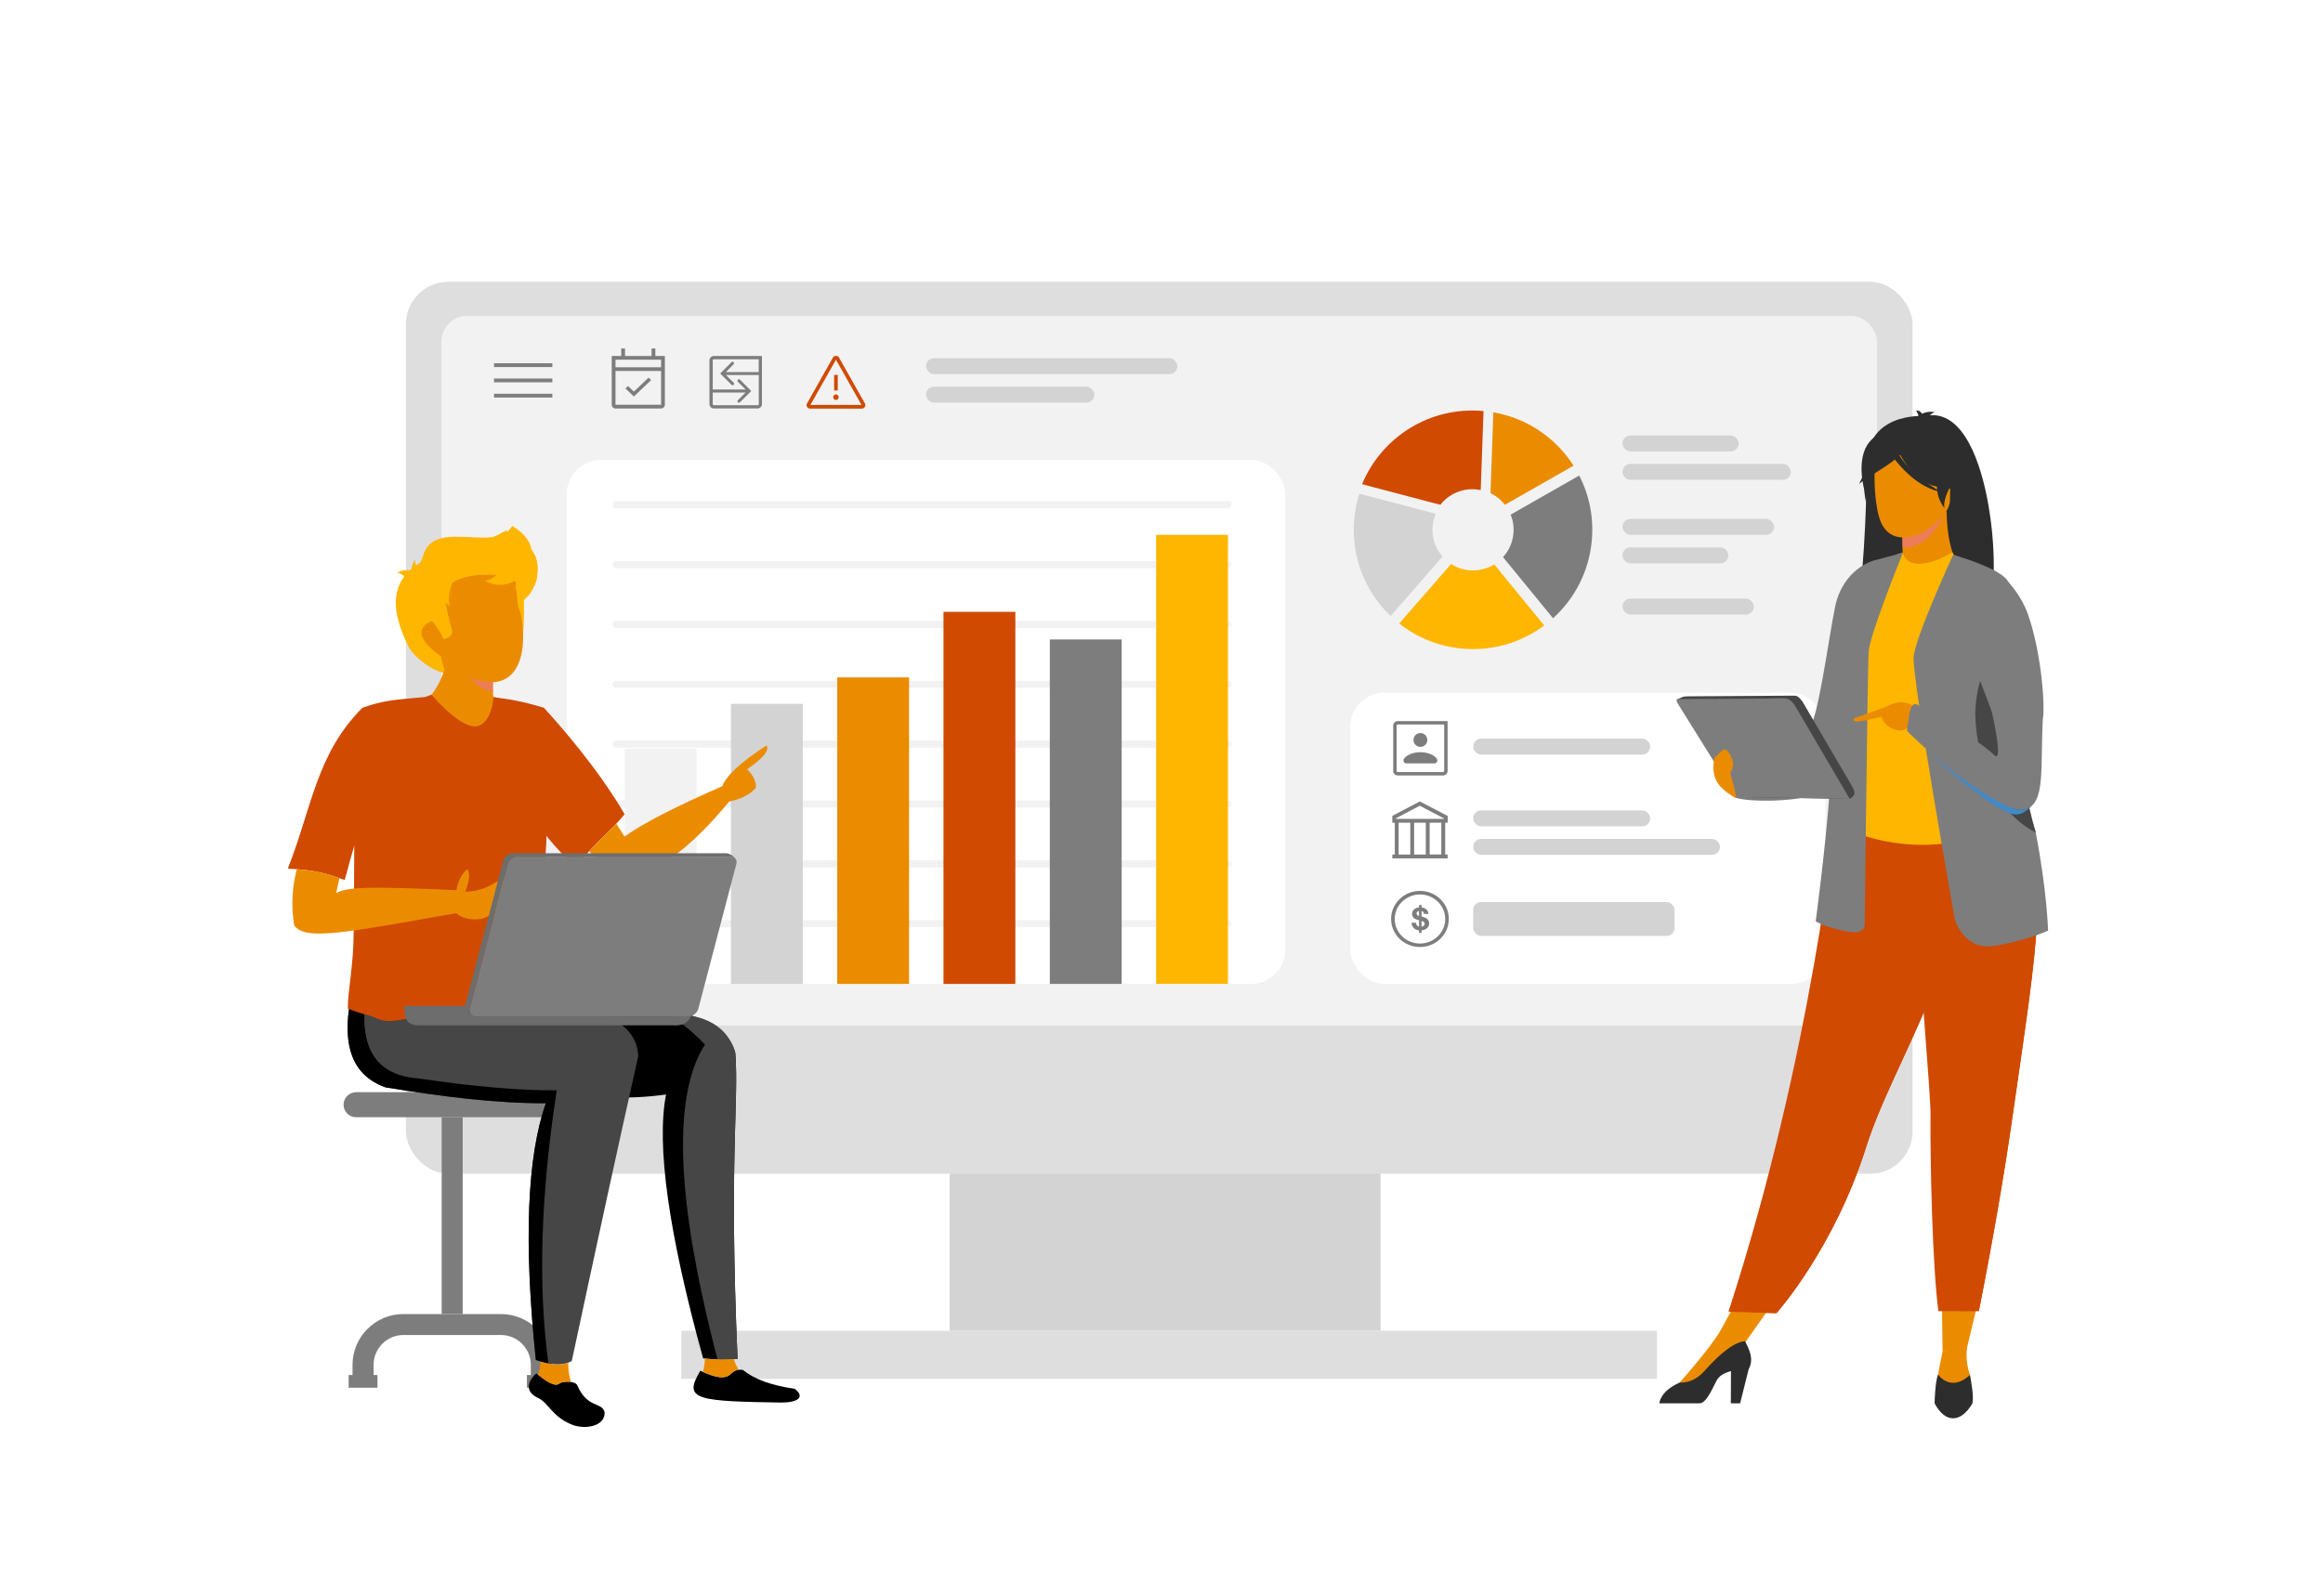 <?xml version="1.0" encoding="UTF-8"?><svg id="Layer_1" xmlns="http://www.w3.org/2000/svg" xmlns:xlink="http://www.w3.org/1999/xlink" viewBox="0 0 655 450"><defs><clipPath id="clippath"><rect x="159.8" y="129.69" width="202.6" height="147.81" rx="9.7" ry="9.7" style="fill:none; stroke-width:0px;"/></clipPath></defs><rect width="655" height="450" style="fill:#fff; stroke-width:0px;"/><rect x="267.76" y="330.78" width="121.48" height="44.54" style="fill:#d3d3d3; stroke-width:0px;"/><rect x="114.46" y="79.48" width="424.81" height="251.55" rx="11.94" ry="11.94" style="fill:#dedede; stroke-width:0px;"/><rect x="124.47" y="89.09" width="404.79" height="200.12" rx="7.22" ry="7.22" style="fill:#f2f2f2; stroke-width:0px;"/><rect x="192.11" y="375.32" width="275.09" height="13.56" style="fill:#dedede; stroke-width:0px;"/><g style="clip-path:url(#clippath);"><rect x="159.8" y="129.69" width="202.6" height="147.81" rx="9.7" ry="9.7" style="fill:#fff; stroke-width:0px;"/><path d="M346.24,143.36h-172.52c-.55,0-1-.45-1-1s.45-1,1-1h172.52c.55,0,1,.45,1,1s-.45,1-1,1Z" style="fill:#f2f2f2; stroke-width:0px;"/><path d="M346.24,177.11h-172.52c-.55,0-1-.45-1-1s.45-1,1-1h172.52c.55,0,1,.45,1,1s-.45,1-1,1Z" style="fill:#f2f2f2; stroke-width:0px;"/><path d="M346.24,160.24h-172.52c-.55,0-1-.45-1-1s.45-1,1-1h172.52c.55,0,1,.45,1,1s-.45,1-1,1Z" style="fill:#f2f2f2; stroke-width:0px;"/><path d="M346.24,193.99h-172.52c-.55,0-1-.45-1-1s.45-1,1-1h172.52c.55,0,1,.45,1,1s-.45,1-1,1Z" style="fill:#f2f2f2; stroke-width:0px;"/><path d="M346.24,227.75h-172.52c-.55,0-1-.45-1-1s.45-1,1-1h172.52c.55,0,1,.45,1,1s-.45,1-1,1Z" style="fill:#f2f2f2; stroke-width:0px;"/><path d="M346.24,210.87h-172.52c-.55,0-1-.45-1-1s.45-1,1-1h172.52c.55,0,1,.45,1,1s-.45,1-1,1Z" style="fill:#f2f2f2; stroke-width:0px;"/><path d="M346.24,244.63h-172.52c-.55,0-1-.45-1-1s.45-1,1-1h172.52c.55,0,1,.45,1,1s-.45,1-1,1Z" style="fill:#f2f2f2; stroke-width:0px;"/><path d="M346.24,261.5h-172.52c-.55,0-1-.45-1-1s.45-1,1-1h172.52c.55,0,1,.45,1,1s-.45,1-1,1Z" style="fill:#f2f2f2; stroke-width:0px;"/><rect x="325.98" y="150.84" width="20.26" height="138.37" style="fill:#ffb600; stroke-width:0px;"/><rect x="296.01" y="180.34" width="20.26" height="108.87" style="fill:#7d7d7d; stroke-width:0px;"/><rect x="266.03" y="172.56" width="20.26" height="116.65" style="fill:#d04a02; stroke-width:0px;"/><rect x="236.07" y="191.05" width="20.26" height="98.16" style="fill:#eb8c00; stroke-width:0px;"/><rect x="206.09" y="198.51" width="20.26" height="90.7" style="fill:#d3d3d3; stroke-width:0px;"/><rect x="176.12" y="211.13" width="20.26" height="78.08" style="fill:#f2f2f2; stroke-width:0px;"/></g><path d="M384.06,136.55c5.47-13.24,19.06-21.98,34.08-20.63h.16s-.79,22.3-.79,22.3c-.44-.09-.89-.16-1.35-.2-4.01-.36-7.72,1.4-10.04,4.35l-22.06-5.81Z" style="fill:#d04a02; fill-rule:evenodd; stroke-width:0px;"/><path d="M443.68,131.33c-4.95-7.75-13.02-13.4-22.61-15.04l-.81,22.8c1.61.77,3,1.89,4.08,3.27l19.35-11.03Z" style="fill:#eb8c00; fill-rule:evenodd; stroke-width:0px;"/><path d="M437.91,174.35c6.05-5.48,10.14-13.16,10.92-21.93.59-6.56-.75-12.85-3.55-18.3l-19.33,11.02c.66,1.63.95,3.44.78,5.31-.23,2.59-1.31,4.89-2.93,6.68l14.1,17.23Z" style="fill:#7d7d7d; fill-rule:evenodd; stroke-width:0px;"/><path d="M394.52,175.85c4.95,3.91,11.06,6.47,17.81,7.08,8.58.77,16.68-1.76,23.08-6.53l-14.09-17.22c-2.03,1.25-4.46,1.88-7.02,1.65-1.9-.17-3.65-.8-5.15-1.76l-14.64,16.78Z" style="fill:#ffb600; fill-rule:evenodd; stroke-width:0px;"/><path d="M404.82,144.9l-21.54-5.67c-.73,2.29-1.22,4.7-1.44,7.2-.95,10.6,3.13,20.48,10.26,27.31l14.63-16.77c-1.99-2.27-3.08-5.32-2.79-8.56.11-1.24.42-2.42.88-3.51Z" style="fill:#d3d3d3; fill-rule:evenodd; stroke-width:0px;"/><path d="M100.38,308.03h54.25c1.95,0,3.53,1.58,3.53,3.53h0c0,1.95-1.58,3.53-3.52,3.53h-54.25c-1.94,0-3.52-1.58-3.52-3.52h0c0-1.95,1.58-3.53,3.53-3.53Z" style="fill:#7d7d7d; stroke-width:0px;"/><path d="M103.62,374.8c2.59-2.6,6.17-4.2,10.12-4.2h27.54c3.94,0,7.52,1.61,10.12,4.2,2.59,2.59,4.2,6.17,4.2,10.11v2.89h1.1v3.57h-8.13v-3.57h1.1v-2.89c0-2.31-.95-4.4-2.47-5.93-1.52-1.52-3.62-2.47-5.93-2.47h-27.54c-2.31,0-4.41.95-5.93,2.47-1.52,1.52-2.47,3.62-2.47,5.93v2.89h1.1v3.57h-8.13v-3.57h1.1v-2.89c0-3.94,1.61-7.52,4.2-10.11Z" style="fill:#7d7d7d; fill-rule:evenodd; stroke-width:0px;"/><rect x="124.54" y="315.08" width="5.92" height="55.51" style="fill:#7d7d7d; stroke-width:0px;"/><path d="M198.25,383.11c-9.74-35.32-13.22-60.14-10.45-74.44-5.54.79-11.09,1.04-16.68.74.85-3.82,1.7-7.65,2.57-11.53-.1-5.27-8.42-11.48-17.96-14.29,13.88,1.06,47.32-2.85,51.59,13.34,1.07,13.86-1.81,29.64.64,86.28-3.06.32-6.29.28-9.71-.11Z" style="fill:#000; fill-rule:evenodd; stroke-width:0px;"/><path d="M108.69,306.66c-11.42-4.1-12.98-15.48-7.95-32.68,4.13,3.38,14.57,4.79,31.31,4.25l-.39,1.49c-.02.06-.03.13-.03.2h-18.65c.06,2.85-.05,5.79,4.15,5.97,13.35-2,62.01-8.9,62.83,11.98-6.04,27-11.42,51.76-18.74,85.98-2.47,1.38-5.85,1.28-10.13-.32-3.44-33.18-2.49-57.31,2.82-72.39-14.13.06-29.2-1.87-45.22-4.48Z" style="fill:#464646; fill-rule:evenodd; stroke-width:0px;"/><path d="M108.69,306.66c-11.42-4.1-12.98-15.48-7.95-32.68.88.72,2.04,1.35,3.49,1.89-4.16,17.67.36,27.35,13.79,28.28,15.67,2.32,28.65,3.44,38.96,3.35-4.54,29.46-5.32,55.15-2.34,77.06-1.1-.21-2.29-.55-3.56-1.02-3.44-33.18-2.49-57.31,2.82-72.39-14.13.05-29.2-1.87-45.22-4.49Z" style="fill:#000; fill-rule:evenodd; stroke-width:0px;"/><path d="M143.52,185.6c-11.65,4.22-19.13,4.63-22.43,1.22-3.35-.78-5.54-3.75-6.56-8.92-3.47-7.87-.5-20.43,4.38-14.21,4.03-10.32,20.23-4.34,29.36-10.06,5.54,3.62,3.44,12.57-.55,15.6.16,10.3-.41,15.79-4.2,16.37Z" style="fill:#ffb600; fill-rule:evenodd; stroke-width:0px;"/><path d="M116.29,164.82c1.26-.97,1.67-2.03,1.22-3.18-1.93-1.09-3.77-1.12-5.52-.1,1.06.06,2.49,1.16,4.3,3.29Z" style="fill:#ffb600; fill-rule:evenodd; stroke-width:0px;"/><path d="M118.69,162.11c-.9,1-1.72,1.22-2.47.66-.46-1.89-.19-3.55.81-4.98-.13.96.43,2.4,1.65,4.32Z" style="fill:#ffb600; fill-rule:evenodd; stroke-width:0px;"/><path d="M124.85,166.42c-2.2-.87-3.86-.58-4.99.87.09,3.29,1.8,9.91,4.42,11.36.45-.32.35-7.29.57-12.23Z" style="fill:#263c84; fill-rule:evenodd; stroke-width:0px;"/><path d="M125.67,163.24c-3.71,1.8-4.94,3.43-3.68,4.87,5.6.83,10.96.22,16.09-1.82-3.09.29-7.22-.73-12.41-3.06Z" style="fill:#263c84; fill-rule:evenodd; stroke-width:0px;"/><path d="M147.46,168.8c-4.2-4.24-12.13-4.76-23.05-.76-6.91-1.72-8.47-4.91-5.55-10.11,4.13-7.34,13.06-1.54,23.99-8.45-.42,5.37,15.86,9.97,4.61,19.32Z" style="fill:#ffb600; fill-rule:evenodd; stroke-width:0px;"/><path d="M121.19,172.41c2.9-.62,2.62,5.33,2.41,8.28-.43,5.8-6.97-7.32-2.41-8.28Z" style="fill:#f9af79; fill-rule:evenodd; stroke-width:0px;"/><path d="M145.06,165.34c-9.44-1.22-16.57-.58-19.62,3.95.39,2.76,1.22,6.35,2.49,10.78-.55,1.05-1.37,1.6-2.44,1.65-1.34-2.62-2.47-4.19-3.37-4.69-4.5,2.02-3.65,5.12,2.54,9.33.36,1.45.71,2.65,1.05,3.6-5.57-1.25-10.22-6.22-10.88-8.38-6.49-12.8.75-18.2,4.62-20.17,1.71-12.67,20.11-1.47,29.33-7.58,3.66,5.06-.87,11.41-3.72,11.52Z" style="fill:#ffb600; fill-rule:evenodd; stroke-width:0px;"/><path d="M143.72,162.22c1.42,1.1,1.88,2.3,1.38,3.6-2.19,1.23-4.26,1.27-6.23.12,1.2-.07,2.81-1.31,4.86-3.72Z" style="fill:#263c84; fill-rule:evenodd; stroke-width:0px;"/><path d="M118.34,198c1.63.12,3.21-1.91,3.66-2.52,1.74-2.32,2.85-5.04,3.29-6.56-.34-1.01-.7-2.29-1.07-3.84-6.3-4.49-7.16-7.81-2.58-9.97.92.54,2.07,2.21,3.44,5.02,1.09-.05,1.92-.63,2.48-1.76-1.3-4.73-2.15-8.57-2.54-11.52,3.1-4.84,10.36-5.53,19.97-4.23.45,2.68.81,5.53,1.1,8.53,1.2,1.16,4.68,20.51-7.13,21.29-.05.96.03,2.07.05,2.75.01.61.03,1.81.64,2l1.02.26c-.1,14.27-7.06,17.02-22.34.55Z" style="fill:#eb8c00; fill-rule:evenodd; stroke-width:0px;"/><path d="M145.01,162.63c-9.61-1.31-16.87-.62-19.97,4.23.39,2.95,1.24,6.79,2.54,11.52-.56,1.13-1.39,1.71-2.48,1.76-1.37-2.8-2.51-4.47-3.44-5.02-4.58,2.15-3.72,5.48,2.58,9.97.37,1.55.73,2.83,1.07,3.84-5.67-1.33-10.41-6.65-11.07-8.95-6.61-13.67.76-19.45,4.71-21.55,1.74-13.54,20.55-1.83,25.49-10.1,10.35,6.2,3.49,14.19.58,14.31Z" style="fill:#ffb600; fill-rule:evenodd; stroke-width:0px;"/><path d="M132.66,191.05c1.54.8,3.64,1.26,6.32,1.39-.05.95-.01,2.05.04,2.72-2.69-.54-4.81-1.92-6.36-4.11Z" style="fill:#ed7d57; fill-rule:evenodd; stroke-width:0px;"/><path d="M153.36,199.61c-5.25-1.6-9.96-2.57-14.13-2.91-.76,12.1-6.77,12.02-18.04-.25-10.86.96-12.98,1.1-19,3.15-13.03,13.07-14.23,28.15-21.04,45.38,7.54.35,10.92,1.31,16.05,3.23,1.1-4.13,2.02-7.45,2.77-9.97-.21,22.72-.29,38.29-.24,46.71,10.19,2.78,5.66,4.3,18.85,1.6,15.47-3.16,25.16-.4,31.6-3.34.12-20.2,3.71-35.71,3.92-47.49,2.98,3.69,5.75,6.55,8.3,8.58,6.11-7.36,10.26-10.32,13.72-14.66-7.68-13.23-18.68-25.54-22.75-30.03Z" style="fill:#d04a02; fill-rule:evenodd; stroke-width:0px;"/><path d="M203.63,221.75c-13.1,5.71-22.28,10.43-27.52,14.17l-2.33-3.62c-2.17,2.28-4.64,4.51-7.66,7.76,2.79,3.07,5.79,5.59,9.27,7.72,9.11-1.02,19.17-8.26,30.19-21.71,3.43-.72,5.95-2.02,7.57-3.91.09-1.73-.75-3.47-2.5-5.21,4.57-3.13,6.39-5.36,5.46-6.71-7.16,4.65-11.32,8.49-12.48,11.53Z" style="fill:#eb8c00; fill-rule:evenodd; stroke-width:0px;"/><path d="M103.55,261.86c-1.34.21-2.6.39-3.79.56-.06,10.02-1.72,17.01-1.69,22,1.18.55,4.48,1.71,5.77,1.87,0-.64-.2-2.13-.2-2.77-.08-7.66-.11-14.89-.08-21.67h0ZM164.54,241.78c-3.67-3.21-7.17-8.43-10.49-15.64.37,2.51.52,5.88.45,10.09,2.83,3.44,5.45,6.13,7.88,8.07.75-.9,1.47-1.73,2.16-2.51h0ZM104.59,222.24c-1.62,5.46-3.17,10.8-4.64,16-.04,4.39-.08,8.52-.1,12.37,1.07-.11,2.32-.18,3.81-.21.15-10.67.47-20.05.94-28.16Z" style="fill:#d04a02; fill-rule:evenodd; stroke-width:0px;"/><path d="M83.66,245.14c-1.19,5.06-1.68,9.68-.71,15.81,2.96,4.52,14.92,1.99,45.72-3.41,1.1,1.06,3.39,2.11,6.86,1.64,3.22-.84,3.38-1.73,6.99-5.3.88-2.78.7-4.91-.54-6.38-4.07,2.51-6.21,3.85-10.79,4.01,1.22-3.29,1.4-5.42.55-6.38-1.56,1.31-2.58,3.29-3.05,5.93-24.28-1.11-30.68-.96-33.91.82.35-1.6.66-3.01.93-4.22-3.78-1.35-6.86-2.14-12.04-2.53Z" style="fill:#eb8c00; fill-rule:evenodd; stroke-width:0px;"/><path d="M143.59,158.54c2.01,1.55,2.65,3.24,1.94,5.07-3.08,1.73-6.01,1.79-8.79.17,1.69-.1,3.97-1.85,6.85-5.24Z" style="fill:#ffb600; fill-rule:evenodd; stroke-width:0px;"/><path d="M128.2,162.43c-2.32-1.02-4.11-.77-5.38.73-.04,3.53,1.32,6.13,4.07,7.79-.72-1.53-.29-4.37,1.31-8.52Z" style="fill:#ffb600; fill-rule:evenodd; stroke-width:0px;"/><path d="M140.67,196.85c-.59,6.65-3.21,9.89-6.78,9.84-3.27-.04-8.37-3.74-14.03-10.12l1.79-.64c5.29,5.97,9.51,8.9,12.25,8.94,2.44.03,4.77-2.78,5.26-8.3l1.5.28Z" style="fill:#d04a02; fill-rule:evenodd; stroke-width:0px;"/><path d="M220.5,395.56c-10.6-.17-18.52-.3-22.18-1.45-3.95-1.25-3.13-3.65-.86-7.51,9.99,4.59,7.33-.94,12-.24,3.28,2.64,8.14,4.41,14.58,5.31,2.72,2.01,1.62,3.8-3.54,3.89Z" style="fill:#000; fill-rule:evenodd; stroke-width:0px;"/><path d="M188.07,285.89h.43c7.98.07,16.2,2.01,18.82,11.04,1.07,13.86-1.81,29.64.64,86.28-1.83.19-3.71.25-5.66.19-5.03-19.69-17-67.98-3.52-88.8-3.16-3.36-6.73-6.26-10.7-8.71Z" style="fill:#464646; fill-rule:evenodd; stroke-width:0px;"/><path d="M206.93,383.31c.28,1.06.75,2.07,1.38,3-3.06.29-1.88,4.23-10.14.61.35-1.04.55-2.29.59-3.76,2.84.3,5.56.34,8.16.14Z" style="fill:#eb8c00; fill-rule:evenodd; stroke-width:0px;"/><path d="M161.2,401.76c-5.63-2.32-6.47-6.1-9.57-7.55-3.11-1.45-3.47-4.05-.43-6.86,2.25,1.8,5.04,4.01,6.52,2.84.99-.78,4.34-.73,5,.41,2.92,6.78,6.97,4.63,7.77,7.72.09,4.11-5.76,4.9-9.3,3.44Z" style="fill:#000; fill-rule:evenodd; stroke-width:0px;"/><path d="M160.24,384.31c-.05,1.8.2,3.61.74,5.43-1.21-.19-2.66-.02-3.25.45-1.37,1.08-3.87-.73-6.02-2.44.35-.97.58-2.23.71-3.76,3.14.98,5.75,1.09,7.82.32Z" style="fill:#eb8c00; fill-rule:evenodd; stroke-width:0px;"/><path d="M206.01,241.6h-60.12c-1.18,0-2.41.97-2.72,2.15l-10.7,40.74c-.31,1.18.4,2.15,1.59,2.15h60.12c1.18,0,2.41-.97,2.72-2.15l10.7-40.74c.31-1.18-.4-2.15-1.59-2.15Z" style="fill:#7d7d7d; fill-rule:evenodd; stroke-width:0px;"/><path d="M134.62,270.43l7.26-27.65c.31-1.18,1.53-2.15,2.72-2.15h60.12c1.18,0,3.3,1.53,2.94,2.7.06-.98-.62-1.72-1.66-1.72h-60.12c-1.18,0-2.41.97-2.72,2.15l-10.7,40.74c-.19.71,0,1.34.43,1.74-.99-.64-1.93-1.88-1.71-2.72l3.44-13.08Z" style="fill:#6d6d6d; fill-rule:evenodd; stroke-width:0px;"/><path d="M134.06,286.64h60.12c.22,0,.44-.03.66-.1-1.2,3.1-4.45,2.64-5.72,2.63h-71.28c-3.86-.16-3.76-2.87-3.81-5.48h17.13c-.06.83.82,1.94,1.74,2.53.29.26.69.42,1.16.42Z" style="fill:#6d6d6d; fill-rule:evenodd; stroke-width:0px;"/><path d="M201.27,100.4c-.68,0-1.23.55-1.23,1.23v12.34c0,.68.55,1.23,1.23,1.23h12.34c.68,0,1.23-.55,1.23-1.23v-13.58h-13.58ZM213.62,114.28h-12.34c-.17,0-.31-.14-.31-.31v-3.27h9.26s-2.18,2.17-2.18,2.17c-.16.16-.16.43,0,.59.16.16.43.16.59,0l3.19-3.19-3.19-3.19c-.16-.16-.43-.16-.59,0-.16.16-.16.43,0,.59l2.18,2.18h-9.26s0-8.21,0-8.21c0-.17.14-.31.31-.31h12.65v3.61h-9.26s2.18-2.2,2.18-2.2c.16-.16.16-.43,0-.59-.16-.16-.43-.16-.59,0l-3.19,3.19,3.21,3.19c.16.16.43.16.59,0s.16-.43,0-.59l-2.18-2.18h9.26v8.22c0,.17-.14.31-.31.31,0,0-.01,0-.01,0h0Z" style="fill:#7d7d7d; fill-rule:evenodd; stroke-width:0px;"/><path d="M139.3,107.82h16.44v-1.07h-16.44v1.07h0ZM139.3,103.52h16.44v-1.07h-16.44v1.07h0ZM139.3,112.12h16.44v-1.07h-16.44v1.07h0Z" style="fill:#7d7d7d; fill-rule:evenodd; stroke-width:0px;"/><path d="M184.79,100.4v-2.12h-1.07v2.12h-7.49v-2.12h-1.07v2.12h-2.68v13.75c0,.58.48,1.06,1.07,1.06h12.85c.59,0,1.07-.47,1.07-1.05h0v-13.76h-2.68ZM186.4,114.15h-12.85v-9.52h12.85v9.52h0ZM186.4,103.57h-12.85v-2.12h12.85v2.12h0Z" style="fill:#7d7d7d; fill-rule:evenodd; stroke-width:0px;"/><polygon points="183.6 107.2 182.87 106.5 178.73 110.44 177.08 108.87 176.35 109.56 178.73 111.82 183.6 107.2 183.6 107.2 183.6 107.2" style="fill:#7d7d7d; fill-rule:evenodd; stroke-width:0px;"/><rect x="380.7" y="195.36" width="134" height="82.14" rx="9.7" ry="9.7" style="fill:#fff; stroke-width:0px;"/><path d="M542.92,136.38s2.85,18.53,3.36,25.79c.26,3.65.63,6.59-1.67,9.04,0,0,5.72.56,7.66-1.03,0,0-.38.78-.73,1.12,0,0,6.39.23,9.03-1.77,4.01-2.71,1.36-56.62-17.87-52.18,0,0-17.74-1.51-16.34,15.89-.3,20.67-1.96,38.5-3.34,42.11,2,1.14,6.82-2.61,7.41-4.26.53-1.46.82-3.16.97-3.59,0,0-.63,4.99-.92,5.3,0,0,7.17-.81,10.24-3.12,3.06-2.31,3.08-29.73,2.21-33.32Z" style="fill:#2d2d2d; fill-rule:evenodd; stroke-width:0px;"/><path d="M550.19,149.77c-.06-.21-.11-.41-.16-.61.55-1.8.74-3.87.48-6.13,1.73-1.53,5.48-.22,8.65.75,1.38,12.77,1.37,25.7.6,26.65-1.6,2-5.46,1.77-5.46,1.77.21-.34.44-1.12.44-1.12-1.17,1.58-4.63,1.03-4.63,1.03,1.39-2.46,1.16-5.39,1.01-9.04-.13-3.13-.53-8.36-.94-13.29Z" style="fill:#2d2d2d; fill-rule:evenodd; stroke-width:0px;"/><rect x="491.84" y="335.82" width="2.15" height="0" transform="translate(-49.23 87.2) rotate(-9.63)" style="fill:#5c5d60; stroke-width:0px;"/><path d="M524.56,172.56h38.17c-2.73-6.84-6.64-11.79-9.61-12.4-1.58-.42-4.26-6.93-4.23-16.14l-.72.93-11.98,2.37s.27,3.78.28,7.33c.01,2.96-.15,5.97-.82,6.33-.86.08-1.65.24-1.65.24,0,0-6.5,4.57-9.43,11.35Z" style="fill:#eb8c00; fill-rule:evenodd; stroke-width:0px;"/><path d="M536.19,147.32s.27,3.77.28,7.33c6.71-.19,10.26-6.31,11.7-9.7l-11.98,2.37Z" style="fill:#ed7d57; fill-rule:evenodd; stroke-width:0px;"/><path d="M549.82,141.06c.01-9.89,2.07-16.51-8.06-17.1-10.14-.59-12.11,3.18-12.91,6.48-.5,2.05-.51,9.99.93,15.22,3.51,12.78,20.04,1.83,20.05-4.61Z" style="fill:#eb8c00; fill-rule:evenodd; stroke-width:0px;"/><polygon points="558.82 362.46 554.38 381.16 547.73 381.12 547.49 362.46 558.82 362.46" style="fill:#eb8c00; fill-rule:evenodd; stroke-width:0px;"/><polygon points="502.9 363.26 490.27 381.16 485.35 374.84 492.95 360.8 502.9 363.26" style="fill:#eb8c00; fill-rule:evenodd; stroke-width:0px;"/><path d="M487.35,369.93l6.5.2,7.04.22s16.26-18.1,25.38-47.12c.21-.67.44-1.36.68-2.05,4.99-14.55,15.34-32.82,20.79-49.36.87-2.63,1.65-5.11,2.35-7.46.22-.75.44-1.49.65-2.21,4.02-13.96,5.18-23.13,6.26-32.92l-39.38.32s-6.36,66.88-30.26,140.39Z" style="fill:#d04a02; fill-rule:evenodd; stroke-width:0px;"/><path d="M523.13,206.91c.1,18.74-2.75,26.78-2.75,26.78,0,0,16.86,8.57,36.9,2.26.24-.08,14.79-3.4,14.79-3.4-.34-.76-1.52-13.8-1.85-14.49-4.23-9.08-7.44-13.07-7.95-15.86-.93-5.21-.95-10.61-.49-15.7,1.22-13.47,4.08-22.01,4.08-22.01-5.46-1.24-9.79-6.06-15.47-8.19-1.31,1.63-5.3,3.33-8.77,3.25-3.99-.09-5.28-1.79-5.08-3.66-4.25,2.36-7.65,4.6-7.65,4.6-3.61,6.28-10.94,12.38-11.48,22.01-.13,2.37,5.7,23.89,5.71,24.42Z" style="fill:#ffb600; fill-rule:evenodd; stroke-width:0px;"/><path d="M551.34,157.21c-2.16,1.28-4.19,2.2-6.03,2.77-2.23.69-4.21.86-5.85.53-1.74-.35-3.09-1.26-3.95-2.71-.25-.43-.47-.91-.63-1.44l1.59-.49c.12.39.28.76.47,1.08.61,1.03,1.58,1.68,2.84,1.93,1.36.27,3.07.11,5.03-.5,1.72-.53,3.62-1.4,5.67-2.61l.85,1.44Z" style="fill:#ffb600; fill-rule:evenodd; stroke-width:0px;"/><path d="M554.6,380.11s-.54,3.7.85,7.66c0,0,1.09,4.96-3.79,5.05-4.88.09-6.08-.37-5.53-3.41.55-3.04,1.6-8.3,1.6-8.3l6.87-1.01Z" style="fill:#eb8c00; fill-rule:evenodd; stroke-width:0px;"/><path d="M545.48,395.77c3.1,5.86,7.52,5.43,10.69,0,.44-2.2-.53-6.89-.69-7.79-.01-.07-.02-.12-.03-.15,0-.03,0-.05,0-.05-5.52,5.07-8.98-.13-8.98-.13,0,0,0,.02-.01.03-.81,1.99-.98,7.32-.97,8.1Z" style="fill:#2d2d2d; fill-rule:evenodd; stroke-width:0px;"/><path d="M473.58,389.91s9-9.99,11.76-15.08l6.69,3.43-14.96,14.05-3.5-.46v-1.94Z" style="fill:#eb8c00; fill-rule:evenodd; stroke-width:0px;"/><path d="M467.87,395.77h11.32c1.67,0,3-2.77,4.8-6.36.74-1.47,2.38-2.28,4.08-2.72l-.04,9.08h2.62l2.4-9.6c1.6-2.93.13-5.59-.99-7.9-1.31,0-4.81.89-11.46,8.38-2.19,2.46-4.6,3.34-7,3.27-.03.02-.07.03-.1.05-5.53,2.49-5.62,5.8-5.62,5.8Z" style="fill:#2d2d2d; fill-rule:evenodd; stroke-width:0px;"/><path d="M493.85,370.13l7.04.22s16.26-18.1,25.38-47.12c.21-.67.44-1.36.68-2.05,4.99-14.55,15.34-32.82,20.79-49.36.87-2.63,1.65-5.11,2.35-7.46.22-.75.44-1.49.65-2.21l-5.8-4.4s-17.41,28.19-22.8,54.72c-4.68,23.04-23.43,50.77-28.29,57.67Z" style="fill:#d04a02; fill-rule:evenodd; stroke-width:0px;"/><path d="M544.33,314.94c-.1,12.9.55,42.56,2.23,54.84h6.24c3.45,0,5.17-.05,5.17-.05,4.21-21.35,7.21-39.01,9.4-54.24,1.79-12.49,3.38-23.2,4.61-32.42,1.23-9.28,2.09-17.05,2.4-23.61.05-1.03.08-2.04.1-3.01.02-.98.02-1.93.02-2.86l-34.02-3.32c.43,22.6,3.93,57.17,3.87,64.67Z" style="fill:#d04a02; fill-rule:evenodd; stroke-width:0px;"/><path d="M552.8,369.78c3.45,0,5.17-.05,5.17-.05,4.21-21.35,7.21-39.01,9.4-54.24,1.79-12.49,3.38-23.2,4.61-32.42,1.23-9.28,2.09-17.05,2.4-23.61l-12.48,7.34s7.97,2.81,4.93,24.09c-3.04,21.28-9.78,75.87-14.01,78.89Z" style="fill:#d04a02; fill-rule:evenodd; stroke-width:0px;"/><path d="M551.19,259.24s2.4,8.66,10.69,7.56c8.29-1.11,15.61-4.33,15.61-4.33,0,0-.33-11.34-3.48-27.65-5.39-17.79-6.67-42.83-9.77-57.31-.87-4.06-6.75-5.38-6.97-7.8l-6.56-13.24s-10.57,22.92-11.13,28.72c-.55,5.8,11.61,74.06,11.61,74.06Z" style="fill:#7d7d7d; fill-rule:evenodd; stroke-width:0px;"/><path d="M556.99,202.27c.37,9.4,3.66,25.43,16.86,32.47.05.03.1.05.16.07-5.33-17.81-5.27-34.89-8.38-49.37-7.1-1.48-8.85,11.65-8.65,16.82Z" style="fill:#464646; fill-rule:evenodd; stroke-width:0px;"/><path d="M488.93,218.15c1.87.45,20.65-13.15,21.19-13.27,2.28-.5,5.54-25.24,7.3-33.71,2.27-10.91,10.92-13.09,10.92-13.09l8.21-2.19s-9.4,23.21-9.67,27.91c-.28,4.69-1.1,76.83-1.1,76.83,0,0,.55,3.32-5.8,1.93-6.36-1.38-8.02-2.76-8.02-2.76,0,0,2.76-20.16,4.05-38.06-3.26,4.58-23.01,4.8-26.97,3.12l-.1-6.7Z" style="fill:#7d7d7d; fill-rule:evenodd; stroke-width:0px;"/><path d="M533.64,125.33c-8.43,4.94-5.78,8.31-7.96,12.8,0,0-2.53-8.69,1.43-13.48,4.2-5.08,6.53.67,6.53.67Z" style="fill:#2d2d2d; fill-rule:evenodd; stroke-width:0px;"/><path d="M529.42,123.46c1.12-.53,1.9-.42,2.33.33-.29,1.77-1.12,3.07-2.49,3.92.45-.77.51-2.18.16-4.25Z" style="fill:#2d2d2d; fill-rule:evenodd; stroke-width:0px;"/><path d="M541.95,120.07c-1.48-.42-2.12-1.15-1.92-2.19,1.7-1.42,3.54-1.98,5.51-1.67-1.05.35-2.25,1.64-3.59,3.86Z" style="fill:#2d2d2d; fill-rule:evenodd; stroke-width:0px;"/><path d="M550.88,135.4c-1.69-1.73-3.18-2.07-4.48-1.01-.69,3.43-.07,6.39,1.84,8.89-.3-1.72.58-4.34,2.64-7.88Z" style="fill:#2d2d2d; fill-rule:evenodd; stroke-width:0px;"/><path d="M528.87,129.62c-.91-3.41-1.86-4.41-2.85-3.01-.85,5.57-.79,10.73.19,15.49,0-2.98.89-7.14,2.66-12.48Z" style="fill:#2d2d2d; fill-rule:evenodd; stroke-width:0px;"/><path d="M536.79,126.17c1.2-3.32-2.27-3.12-3.88-2.53-3.88,4.08-6.77,8.36-8.69,12.83,2.97-2.56,12.88-7.36,12.57-10.3Z" style="fill:#2d2d2d; fill-rule:evenodd; stroke-width:0px;"/><path d="M541.66,119.73c.58-.42.83-1.14.75-2.19-.66-1.42-1.38-1.98-2.15-1.67.41.35.87,1.64,1.4,3.86Z" style="fill:#2d2d2d; fill-rule:evenodd; stroke-width:0px;"/><path d="M574.13,186.32c-2.57-13.47-6.97-21.02-13.21-22.63,2.04,31.93,3.64,50.17,2.16,50.91-16.01-10-23.81-15.66-23.81-15.66-2.55-1.47-5.07-.94-7.17.29-6.26,2.25-9.39,3.38-9.39,3.38-.62,1.6,2.52.76,7.81-.49.46,2.52,4.73,5.2,7.21,3.21,5.77,3.77,28.57,28.57,35.1,21.61,2.31-2.46,2.15-6.85,2.32-14.29.16-6.8.56-15.59-1.04-26.32Z" style="fill:#eb8c00; fill-rule:evenodd; stroke-width:0px;"/><path d="M550.71,156.46s12.84,3.6,15.28,7.22c.82,1.23,3.89,4.18,5.8,9.53,3.72,10.45,4.92,25.63,4.22,29.55-.76,13.66.85,23.71-4.88,25.48-6.7,2.07-25.74-14.61-33.19-21.84-.55-.54.18-2.81.24-3.55,0,0,.31-5.84,2.81-3.89,3.66,2.86,15.08,8.17,21.4,14.06,2.57,2.39-.7-12.24-.91-12.69-.43-.95-8.35-23.59-10.52-20.74-1.88,2.46-.24-23.13-.24-23.13Z" style="fill:#7d7d7d; fill-rule:evenodd; stroke-width:0px;"/><path d="M564.75,226.8c2.58,1.31,4.81,1.92,6.37,1.44.38-.12.72-.27,1.03-.45,0,0,.01,0,.02-.01.16-.09.31-.2.46-.31.05.19-.28.39-.42.5,0,0-.01,0-.02.01-1.59,1.23-3.05,2.42-5.79,1.25-6.21-2.65-16.4-11.15-22.28-17.12,6.07,5.59,14.81,11.74,20.63,14.7Z" style="fill:#4189c9; fill-rule:evenodd; stroke-width:0px;"/><path d="M506.15,196.2h-1.5s-28.74.18-28.74.18c-1.47,0-1.77.33-3.11.94l19.34,27.48,29.45.52c1.05-.89,1.97-1.13.63-3.57l-13.61-23.24c-.58-1.04-1.55-2.28-2.44-2.31Z" style="fill:#464646; fill-rule:evenodd; stroke-width:0px;"/><path d="M498.69,197.02l-24.71.14c-.78,0-1.88-.28-.81,1.43l15.76,25.28c.49.79.5.88,1.89.9l30.73.55-14.89-25.39c-2.18-3.72-2.73-2.95-7.97-2.92Z" style="fill:#7d7d7d; fill-rule:evenodd; stroke-width:0px;"/><path d="M487.82,217.96c2.18,7.35,1.66,7.16,1.21,6.9-5.47-3.22-6.51-6.17-5.63-11.11.11-.09.21-.18.31-.27,2.12-1.92,2.41-3.19,3.97-.88,1.18,1.75,1.35,3.7.15,5.36Z" style="fill:#eb8c00; fill-rule:evenodd; stroke-width:0px;"/><path d="M531.21,125.07s6.4,11.85,16.19,13.7c0,0-10.72-5.58-13.56-13.75-2.84-8.17-2.63.05-2.63.05Z" style="fill:#2d2d2d; fill-rule:evenodd; stroke-width:0px;"/><path d="M533.53,121.94s4.67,12.46,11.83,14.31c7.17,1.85,10.28-.08,10.28-.08,0,0-5.5-4.37-6.64-11.99,0,0-11.96-8.18-15.48-2.24Z" style="fill:#2d2d2d; fill-rule:evenodd; stroke-width:0px;"/><path d="M551.08,137.83c-1.57,0-3.53-.21-5.91-.82-7.47-1.92-12.18-14.27-12.37-14.79l-.13-.35.19-.32c.74-1.26,1.86-2.05,3.32-2.38,5.11-1.15,12.94,4.15,13.27,4.37l.28.19.05.34c1.08,7.21,6.3,11.45,6.35,11.49l.87.69-.94.58c-.09.06-1.66.99-4.97.99ZM534.41,122.03c.83,2.03,5.13,11.91,11.15,13.46,4.43,1.14,7.23.78,8.62.4-1.66-1.65-4.93-5.52-5.89-11.25-1.4-.91-7.79-4.82-11.77-3.96-.91.2-1.6.64-2.11,1.34Z" style="fill:#2d2d2d; stroke-width:0px;"/><path d="M393.28,241h-.69v1.08h15.59v-1.08h-.69v-8.97h.71v-1.89l-7.86-4.12-7.76,4.08v1.94h.7v8.97h0ZM394.36,232.03h3.29v8.97h-3.29v-8.97h0ZM402.02,232.03v8.97h-3.29v-8.97h3.29ZM407.1,230.95h-13.48v-.18l6.7-3.53,6.78,3.55v.15h0ZM406.4,240.99h-3.29v-8.97h3.29v8.97h0Z" style="fill:#7d7d7d; fill-rule:evenodd; stroke-width:0px;"/><path d="M400.4,267.08c4.49-.01,8.12-3.56,8.11-7.93-.01-4.37-3.66-7.9-8.16-7.89-4.49.01-8.12,3.56-8.11,7.93.01,4.37,3.66,7.9,8.16,7.89h0ZM400.36,252.26c3.93-.01,7.13,3.08,7.14,6.9.01,3.82-3.17,6.93-7.1,6.94-3.93.01-7.13-3.08-7.14-6.9,0-3.82,3.17-6.92,7.1-6.94h0ZM402.46,259.18c-.33-.3-.88-.53-1.63-.7v-1.54c.17.02.32.1.43.22.14.17.22.38.23.6h1.27c0-.48-.21-.94-.57-1.28-.38-.32-.85-.51-1.36-.56v-.7h-.71v.7c-.52.03-1.01.23-1.4.56-.37.33-.57.79-.56,1.28-.01.29.06.58.21.83.13.21.31.38.53.5.16.09.33.17.51.24.12.04.35.11.7.2v1.81c-.23-.06-.43-.18-.58-.35-.18-.21-.27-.47-.26-.74v-.02h-1.27c.02.58.26,1.14.68,1.56.39.35.9.56,1.43.59v.74h.71v-.74c.39-.02.77-.12,1.11-.29.32-.16.59-.4.77-.7.17-.26.26-.56.27-.86.03-.51-.16-1-.53-1.36h0ZM399.61,258.08c-.13-.11-.2-.27-.19-.44,0-.2.07-.39.23-.52.13-.11.28-.17.45-.19v1.37c-.18-.04-.34-.11-.49-.22h0ZM401.44,261.1c-.18.14-.39.23-.62.26v-1.62c.24.05.47.15.68.29.14.13.22.31.21.5,0,.22-.09.43-.27.58h0Z" style="fill:#7d7d7d; fill-rule:evenodd; stroke-width:0px;"/><rect x="415.39" y="208.32" width="49.9" height="4.5" rx="2.25" ry="2.25" style="fill:#d3d3d3; stroke-width:0px;"/><rect x="415.39" y="228.55" width="49.9" height="4.5" rx="2.25" ry="2.25" style="fill:#d3d3d3; stroke-width:0px;"/><rect x="415.39" y="236.59" width="69.59" height="4.5" rx="2.25" ry="2.25" style="fill:#d3d3d3; stroke-width:0px;"/><rect x="261.1" y="101.02" width="70.86" height="4.5" rx="2.25" ry="2.25" style="fill:#d3d3d3; stroke-width:0px;"/><rect x="261.1" y="109.05" width="47.47" height="4.5" rx="2.25" ry="2.25" style="fill:#d3d3d3; stroke-width:0px;"/><rect x="457.48" y="122.81" width="32.76" height="4.5" rx="2.25" ry="2.25" style="fill:#d3d3d3; stroke-width:0px;"/><rect x="457.48" y="130.84" width="47.47" height="4.5" rx="2.25" ry="2.25" style="fill:#d3d3d3; stroke-width:0px;"/><rect x="457.48" y="146.34" width="42.74" height="4.5" rx="2.25" ry="2.25" style="fill:#d3d3d3; stroke-width:0px;"/><rect x="457.48" y="168.82" width="37.03" height="4.5" rx="2.25" ry="2.25" style="fill:#d3d3d3; stroke-width:0px;"/><rect x="457.48" y="154.38" width="29.87" height="4.5" rx="2.25" ry="2.25" style="fill:#d3d3d3; stroke-width:0px;"/><rect x="415.39" y="254.38" width="56.79" height="9.58" rx="2.25" ry="2.25" style="fill:#d3d3d3; stroke-width:0px;"/><path d="M394.11,203.36c-.71,0-1.28.57-1.28,1.28v12.78c0,.71.57,1.28,1.28,1.28h12.78c.71,0,1.28-.57,1.28-1.28v-14.06h-14.06ZM407.21,217.42c0,.18-.14.32-.32.32h-12.78c-.18,0-.32-.14-.32-.32v-12.78c0-.18.14-.32.32-.32h13.1v13.1h0ZM400.5,212.14c2.04,0,3.8.74,4.62,1.81.28.38.19.91-.19,1.19-.14.1-.32.16-.49.16h-7.88c-.47,0-.85-.39-.84-.86,0-.18.06-.35.16-.49.82-1.07,2.58-1.81,4.62-1.81h0ZM402.45,208.69c0,1.08-.87,1.95-1.95,1.95s-1.95-.87-1.95-1.95.87-1.95,1.95-1.95,1.95.87,1.95,1.95h0Z" style="fill:#7d7d7d; fill-rule:evenodd; stroke-width:0px;"/><path d="M235.71,100.36c-.34,0-.69.18-.86.48l-7.29,12.92c-.39.66.09,1.49.86,1.49h14.58c.77,0,1.24-.83.86-1.49l-7.29-12.92c-.17-.31-.51-.48-.86-.48h0ZM228.5,114.2l7.21-12.75,7.21,12.75h-14.41ZM235.19,105.74v4.38h1.03v-4.38h-1.03ZM234.93,112.01c0,.44.34.79.77.79s.77-.35.77-.79-.34-.79-.77-.79-.77.35-.77.79h0Z" style="fill:#d04a02; fill-rule:evenodd; stroke-width:0px;"/></svg>